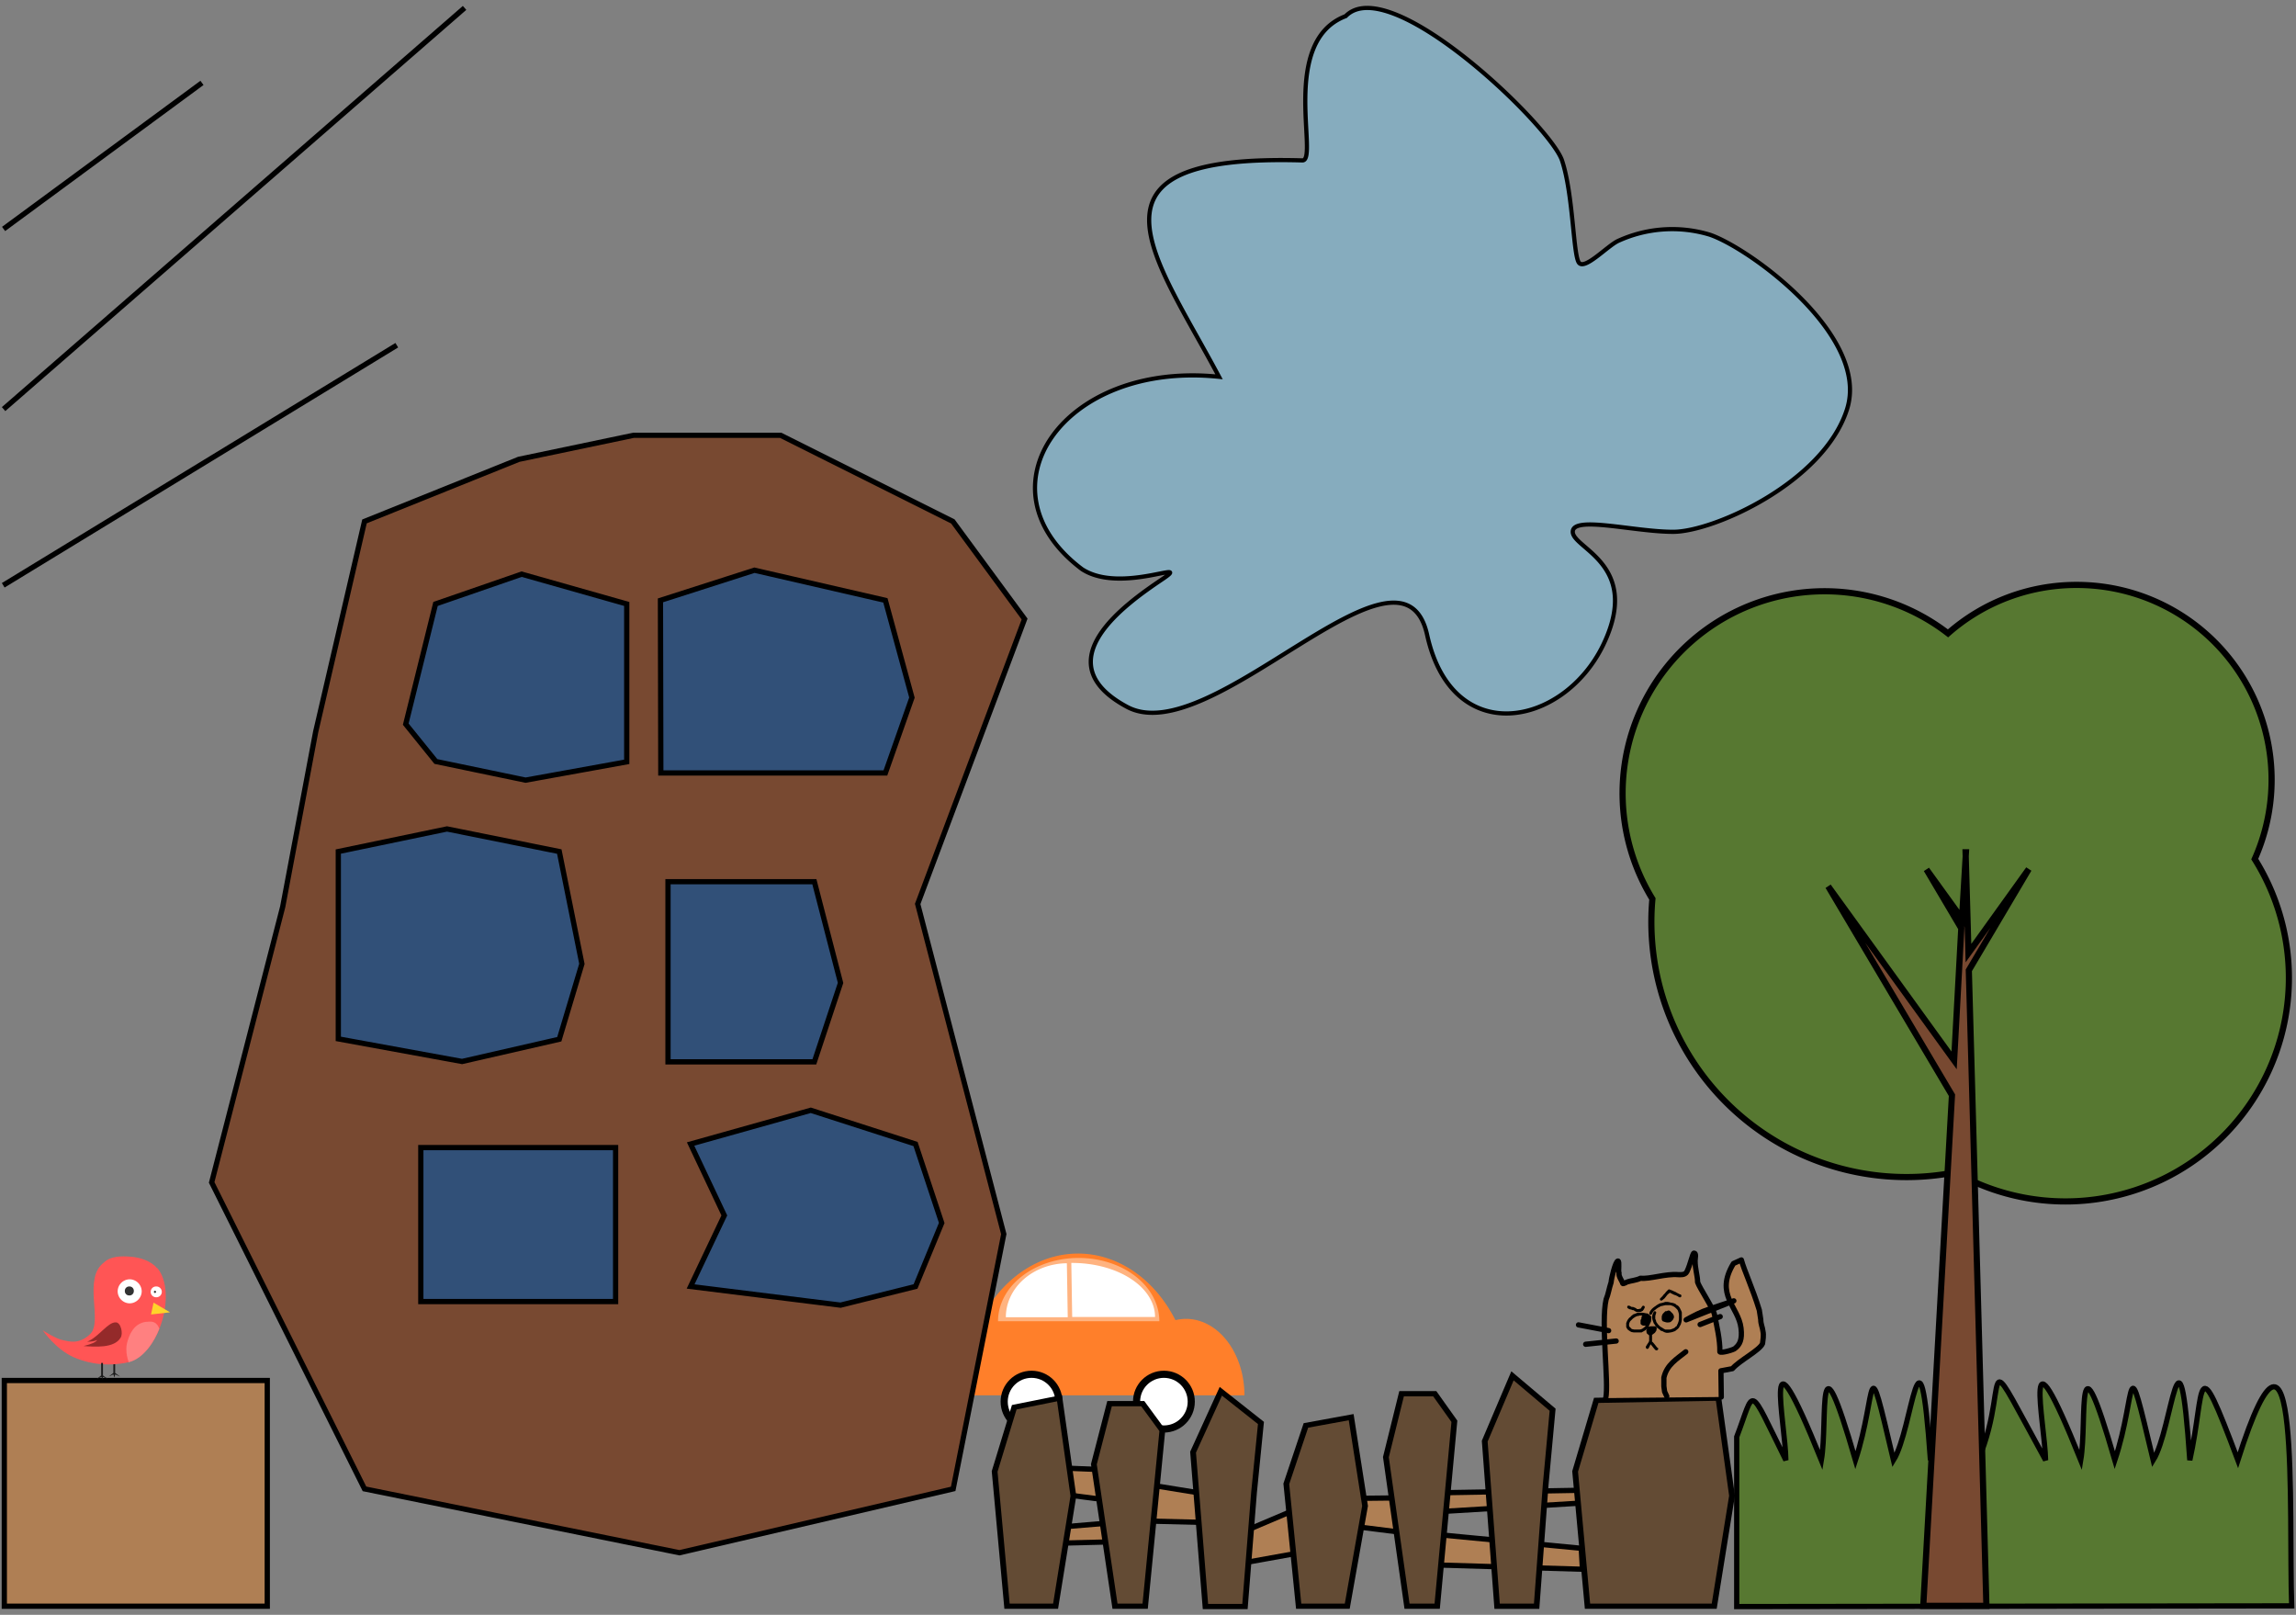 <svg xmlns="http://www.w3.org/2000/svg" height="450" width="640"><rect width="100%" height="100%" fill="#808080" stroke="none"/><g transform="matrix(.051 0 0 .051 263 320.1)"><path fill="#ff7f2a" d="M107.1 1347.7a628 774.6 0 0 1 628-774.6 628 774.6 0 0 1 628.1 774.6"/><path fill="#ff7f2a" d="M1103.3 1047.8A319.2 417.8 0 0 1 1450 963a319.2 417.8 0 0 1 194.8 384.7h-319.2z"/><path fill="#ffb380" d="M298 942.7A440.8 345.8 0 0 1 738.8 597a440.8 345.8 0 0 1 440.8 345.8"/><circle cx="481.1" cy="1382.2" r="169"/><circle cx="1204.6" cy="1382.2" r="169"/><g fill="#fff"><circle cx="481.1" cy="1382.2" r="130"/><circle cx="1204.6" cy="1382.2" r="130"/><path d="M698.5 624.3a452.9 295.1 0 0 1 323.4 85.4 452.9 295.1 0 0 1 134.3 209.8H703.3z"/><path d="M674.2 626a295.1 338.2 90 0 0-333.5 295.1H679z"/></g></g><path d="M101.6 145.3l43-17.3 32-6.7h41l48 24 20 27.2-29.8 79.4 24 92-14.1 71-76.3 17.8-87.8-17.8L59 329.5l19.8-76.8 9.2-48.8z" stroke="#000" stroke-width="1.462" fill="#784931"/><g stroke="#000" stroke-width="5" fill="#315078"><path d="M121.4 168.3l24-8.3 29.3 8.3v44l-28.2 5.1-25-5.2-8.4-10.4zM184.1 167.3l26.2-8.4 36.5 8.4 7.4 27.1-7.4 21h-62.6zM94.3 237.3l30.3-6.3 31.3 6.3 6.3 31.3-6.3 21-27.1 6.2-34.5-6.3zM186.2 245.7H227l7.3 28.2-7.3 22h-40.8zM117.3 319.8h54.3v42.9h-54.3zM192.5 318.8l33.5-9.4 29.2 9.4 7.3 22-7.3 17.7-20.9 5.2-41.8-5.2 9.4-19.8z" stroke-width="1.462"/></g><g stroke="#000" stroke-width="5" fill="#577831"><path d="M1 114L129.5 2.2M1 63.8l55.3-40.7M.9 163.1l109.7-66.9" stroke-width="1.462"/></g><g stroke="#000"><path stroke-width="1.462" fill="#af7f54" d="M1.2 384.7h73.3v62.9H1.2z"/><path d="M557.4 385.1c-1.7 0-.8 9.7-6 21.8-12.3-32.8-8.9-19.7-13.3 0-3.1-43.7-4.8-8.8-10.3 0-7.9-33.5-4.4-18.9-10.6 0-11.2-38.5-7.6-11.3-9.5 0-17-42-10-10.5-9.9 0-10.8-21.8-8.5-20-13.7-6.5v47.3l154.7-.2c-.9-25 2.5-95.6-15-40.6-12.3-32.8-9-19.7-13.4 0-3-43.7-4.7-8.8-10.2 0-8-33.5-4.4-18.9-10.7 0-11.2-38.5-7.6-11.3-9.5 0-16.9-42-10-10.5-9.8 0-8.6-15.7-11.5-21.7-12.8-21.8z" stroke-width="1.462" fill="#577831"/><g stroke-width="1.9"><path d="M0 0l23.9 11.1 5-16L0-10.6V0z" fill="#af7f54" transform="matrix(.841 0 0 -.768 344.3 427.8)"/><path d="M0 0l31-5.5v-8.8l-33.1.9L0 0z" fill="#af7f54" transform="matrix(.841 0 0 -.768 318.7 413.5)"/><path d="M0 0l-31.2 4.3-.4 8.8 33.2.4L0 0z" fill="#af7f54" transform="matrix(.841 0 0 -.768 396.1 427.7)"/><path d="M8.7 0l37.9-1.7 2.9-11.7L9.1-7.6z" fill="#af7f54" transform="matrix(.841 0 0 -.768 272.1 408.4)"/><path d="M9.7 0l36.9 1 2.9 7.3-39.3-3.6z" fill="#af7f54" transform="matrix(.841 0 0 -.768 272.1 430.4)"/><path d="M6.5 0l-53 1.7-3 11.7L6.1 7.6z" fill="#af7f54" transform="matrix(.841 0 0 -.768 435.7 437.3)"/><path d="M5.3 0l-51.9-1-2.9-7.3L4.9-4.7z" fill="#af7f54" transform="matrix(.841 0 0 -.768 435.7 415.3)"/><g fill="#634b34"><path d="M0 0l-4.1 48.9 6.5 23.3 15 3.3L22 40 16.1 0H0zM192.4 0l-4.1 48.9 7 25.8 40.5.8 4.5-35.4L234.4 0z" transform="matrix(.841 0 0 -.768 280.7 447.6)"/></g><path d="M0 0l-7 51.5 5.2 22h11l6.5-9.7L10 0H0z" fill="#634b34" transform="matrix(.841 0 0 -.768 310.8 447.6)"/><path d="M0 0l-9.2-22.1 4.1-56H8L11-36.8l2.3 25.3L0 0z" fill="#634b34" transform="matrix(.841 0 0 -.768 340.3 387.7)"/><path d="M0 0l-4.1 44.4 6.5 21.2 15 3L22 36.4 16.1 0H0z" fill="#634b34" transform="matrix(.841 0 0 -.768 362 447.6)"/><path d="M0 0l-7 54.1 5.2 23h11l6.5-10L10 0H0z" fill="#634b34" transform="matrix(.841 0 0 -.768 392.2 447.6)"/><path d="M0 0l-9.2-23.7 4.1-59.9H8L11-39.5l2.3 27.2L0 0z" fill="#634b34" transform="matrix(.841 0 0 -.768 421.6 383.4)"/></g></g><g stroke="#000" stroke-width="5"><path d="M579 163a54.1 54.1 0 0 0-36 13.5 56.3 56.3 0 0 0-82.4 74 71.1 71.1 0 0 0 84.4 76.2 62.3 62.3 0 0 0 83.5-87.3 54.3 54.3 0 0 0-49.7-76.4z" fill="#577831" stroke-width="1.72"/><path d="M548 237.5l-1.1 18.5-9.9-13.7 9.7 16.4-2 36.8-35.1-48.5 34.5 58.2-8 142.3h17.6l-4-144.9-.9-32.2 16.7-28.2-16.8 23.4-.2-7.3-.6-20.8z" fill="#784931" stroke-width="1.72"/></g><path stroke-linejoin="round" d="M447.6 389.6c.9-4.3-1.4-21 .1-27.5.6-1.4.8-3 1.4-4.8 0-.8 1.2-5.9 1.9-5.9.5 0 0 2.9.3 3.3-.2 1 .9 2.3 1 2.9 0 .4 1.2-.4 1.4-.4.8-.3 2.4-.4 3.6-1 2.5.3 7-1.3 10.5-1 .5 0 1.9.2 2.4-.8 1-2 1.6-5.2 2-5.2.7 0 .3 1.5.3 2.1 0 2.4.7 4.2.7 6 .4 1.4 4.4 7.4 4.7 9 .6 3 1.6 7.2 1.5 10.4.2.5 4.1-.6 4.3-1 1.2-1 2-2.3 1.6-5.6-.7-6-7.4-9.3-2.1-18l2.2-1c.8 3 3.1 7.8 5 14l.4 2.6c0 1.3.5 2.2.6 3.2.3 1.3 0 2.5-.1 3.5-.8 1.9-6.4 4.7-8.4 7l-3.2.6.1 7.3" fill-rule="evenodd" stroke="#000" stroke-linecap="round" stroke-width="1.462" fill="#af7f54"/><path d="M456.9 365.8a3 3 0 0 0-.4 0l-.5.2-.5.2c-.2 0-.4.2-.5.3l-.4.3-.2.3c-.2 0-.3.2-.4.3l-.3.4-.2.4-.2.5v.6.5l.2.4.2.3.4.3.3.2.4.2.6.1h2.2l.7-.4a3.3 3.3 0 0 0 .9-.7l-.3.5.1.8.4.4s.2 0 .2.2h.1v1.6l-.2.4-.4.6-.3.5c-.2.6.5 1 .8.4l.2-.4.3-.6.5.6.3.4.3.3c0 .2.2.3.3.3l.2.1c.6 0 .7-.7.2-.8l-.3-.4-.4-.5-.5-.6-.2-.1v-.1-.6-.5-.5-.2l.4-.3.4-.3.4-.6.1-.6c0-.3-.1-.5-.5-.6h-1.2l-.5.1h-.1l.2-.3.2-.5.3-.6.1-.8v-.7h-.1l-.3-.3-.1-.1-.6-.4h-.1-.2a5.9 5.9 0 0 0-1.4-.2h-.5-.1zm0 .8H457.8l-.2.3c-.1.2-.1.3 0 .4l-.3.6v1c.2.3.4.4.7.5h.7v.1l-.4.4-.4.3a1.8 1.8 0 0 1-1 .3h-1.4l-.4-.1h-.2l-.3-.3-.2-.2-.2-.2-.1-.2v-.2-.4l.1-.3.2-.4.2-.2.3-.3.3-.3.3-.2.3-.2.4-.2.4-.1h.3z"/><path d="M465.3 359.3h-.1l-.2.1-.3.3-.3.3-.3.4-.4.4-.3.4-.5.5c-.5.4 0 1 .5.6l.6-.5.4-.5.3-.4.3-.3.4-.3v-.1l.4.2.4.2.4.2.6.2.4.2.3.2.2.1c.6.2.8-.6.3-.8h-.1a4 4 0 0 1-.4-.2l-.4-.2-.5-.3-.5-.2-.4-.2-.3-.1-.5-.2zm-.7 3.5h-.4l-.6.2-.4.1-.5.1-.4.2-.5.3-.4.3a6 6 0 0 0-1 .8l-.4.5-.2.4v.1c-.3.6.5.8.7.3l.2-.4.3-.4.4-.3a5.3 5.3 0 0 1 .8-.6l.4-.2.3-.2.5-.1.4-.1.5-.1h1.3l.6.2.4.2.4.3.2.2.3.3.2.3.1.3.1.3.1.5v1.4l-.1.5-.2.6-.2.4-.1.3-.3.2-.3.3a2 2 0 0 1-.4.2l-.5.2-.4.1h-1.3l-.4-.2-.3-.2-.5-.3-.3-.2-.2-.2-.3-.3-.3-.4-.2-.3a2 2 0 0 1-.1-.4l-.2-.5v-.4-.4l.2-.7c.3-.5-.5-.9-.7-.3l-.3.7-.1.7.1.6.2.6.2.5.3.4.2.4.4.4.3.2.4.3.3.3.6.2a2.7 2.7 0 0 0 1 .4h.5l.7-.1a3.9 3.9 0 0 0 1-.3c.2 0 .4-.2.5-.3a4.5 4.5 0 0 0 .8-.7l.2-.4.3-.5.2-.7.1-.6v-1.5-.6l-.2-.5-.2-.4-.2-.4-.3-.4-.4-.3c-.2 0-.3-.2-.4-.3a3.5 3.5 0 0 0-1.4-.4 3.6 3.6 0 0 0-1-.2h-.1zm-10.6 1c-.4 0-.6.6-.2.8.3.2.5.3.8.3l.5.2h.3l.2.2.6.3h1.1l.6-.3.3-.4.2-.4c.3-.5-.4-.9-.7-.4a5.8 5.8 0 0 1-.4.6h-.2l-.3.1h-.4c-.2 0-.2-.1-.3-.2l-.4-.2-.5-.2h-.4l-.5-.3h-.3zm11 1.4a1 1 0 0 0-.4.2c-.2-.1-.4 0-.5.1l-.5.5a1.7 1.7 0 0 0-.4 1v.5c0 .3.1.5.3.7l.6.2a2.1 2.1 0 0 0 1.1.1c.3 0 .5-.1.7-.3l.4-.4.3-.6v-.5l-.3-.6-.3-.3-.3-.3a.9.9 0 0 0-.5-.3h-.1zm-3 10.3z"/><path stroke-linejoin="round" d="M483.3 362.5l-6.6 2.2c-2.7.9-4.9 2.1-6.7 3.1zm-3.8 4.4l-5.6 2.2zm-39.5 2.3l8.4 1.6zm10.5 4.5l-8.5.9zm19.4 3c-2.5 2-5.3 3.6-6.1 7.2v2.4l.2 1.5.6 1.3" stroke="#000" stroke-linecap="round" stroke-width="1.462" fill="none"/><g><path d="M32.1 379.2v3.4l1.4 1-1.4-.6-.2.9-.3-.9-1.3.6 1.3-1v-3.5z" fill="#1a1a1a"/><path d="M43.8 353.4c-1.7-2-4.7-3-7.4-3.2-2.5-.2-5.6-.2-7.4 1.6-6 4.4-.3 16.3-3.8 19.9-3.3 3.2-6.2 2-7.5 1.8-2-.3-5.8-2.8-5.8-2.8s3.5 5.2 8.6 7.5c2.8 1.2 7.7 2.8 14.4 1.6 9.4-1.6 14.6-19.5 9-26.4z" fill="#f55"/><path fill="#fff" d="M32.8 359.9a3.4 3.4 0 0 0 3.3 3.3 3.4 3.4 0 0 0 3.4-3.3 3.4 3.4 0 0 0-3.3-3.4 3.4 3.4 0 0 0-3.4 3.3M42 360a1.5 1.5 0 0 0 1.5 1.5 1.5 1.5 0 0 0 1.6-1.5 1.5 1.5 0 0 0-1.5-1.5A1.5 1.5 0 0 0 42 360"/><path d="M34.8 359.9A1.2 1.2 0 0 0 36 361a1.2 1.2 0 0 0 1.3-1.2 1.2 1.2 0 0 0-1.3-1.3 1.2 1.2 0 0 0-1.2 1.3M42.9 360a.3.3 0 0 0 .3.3.3.3 0 0 0 .3-.3.3.3 0 0 0-.3-.3.3.3 0 0 0-.3.3" fill="#333"/><path d="M32.2 368.5c-2.2 0-4.6 4-7.9 5.4 1.4 0 2.2-.2 2.8-.5-.4.6-1.4 1.1-3.8 1.7 3 .2 8.5.7 10.3-2.3.8-1.1.1-4.4-1.4-4.3z" fill-opacity=".5" fill="#2b0000"/><path d="M42.8 363l4.6 2.7-5.3.6z" fill="#ffd42a"/><path d="M28.7 379.8v3.5l1.4 1-1.4-.6-.2.8-.2-.8-1.4.6 1.3-1v-3.5z" fill="#1a1a1a"/><path d="M44.4 370.3s-.5-2.2-2.8-2c-2.6 0-4.8 1.3-6 5.3-1 3 .3 6 .3 6 4.4-1.1 7.3-6.2 8.5-9.3z" fill="#ff8080"/></g><path style="isolation:auto;mix-blend-mode:normal" d="M397.8 176.9c7 31.8 37.9 25.6 49 3 11-22.6-8.4-27-8.4-31.7 0-4.6 17 0 28 0 11.2 0 41.8-13.7 48.4-34 6.7-20.4-27-45-38.2-48.8a36.2 36.2 0 0 0-25.7 1.8c-3.1 1.6-9 7.9-10.7 6.1-1.7-1.7-1.6-19-4.8-28.6s-48-52.8-60.3-40.2c-18.5 7-7.5 40-12 40.2-65-1.9-41.3 26.4-23.3 60.3-43.4-4.5-68 31.2-38.2 53.6 11 7.2 31.7-3.4 22.1 3-9.6 6.5-33 22.8-9.5 35.4 23.4 12.5 76.5-52 83.6-20.1z" stroke="#000" stroke-width="1.17" fill="#86acbe" color="#000"/></svg>